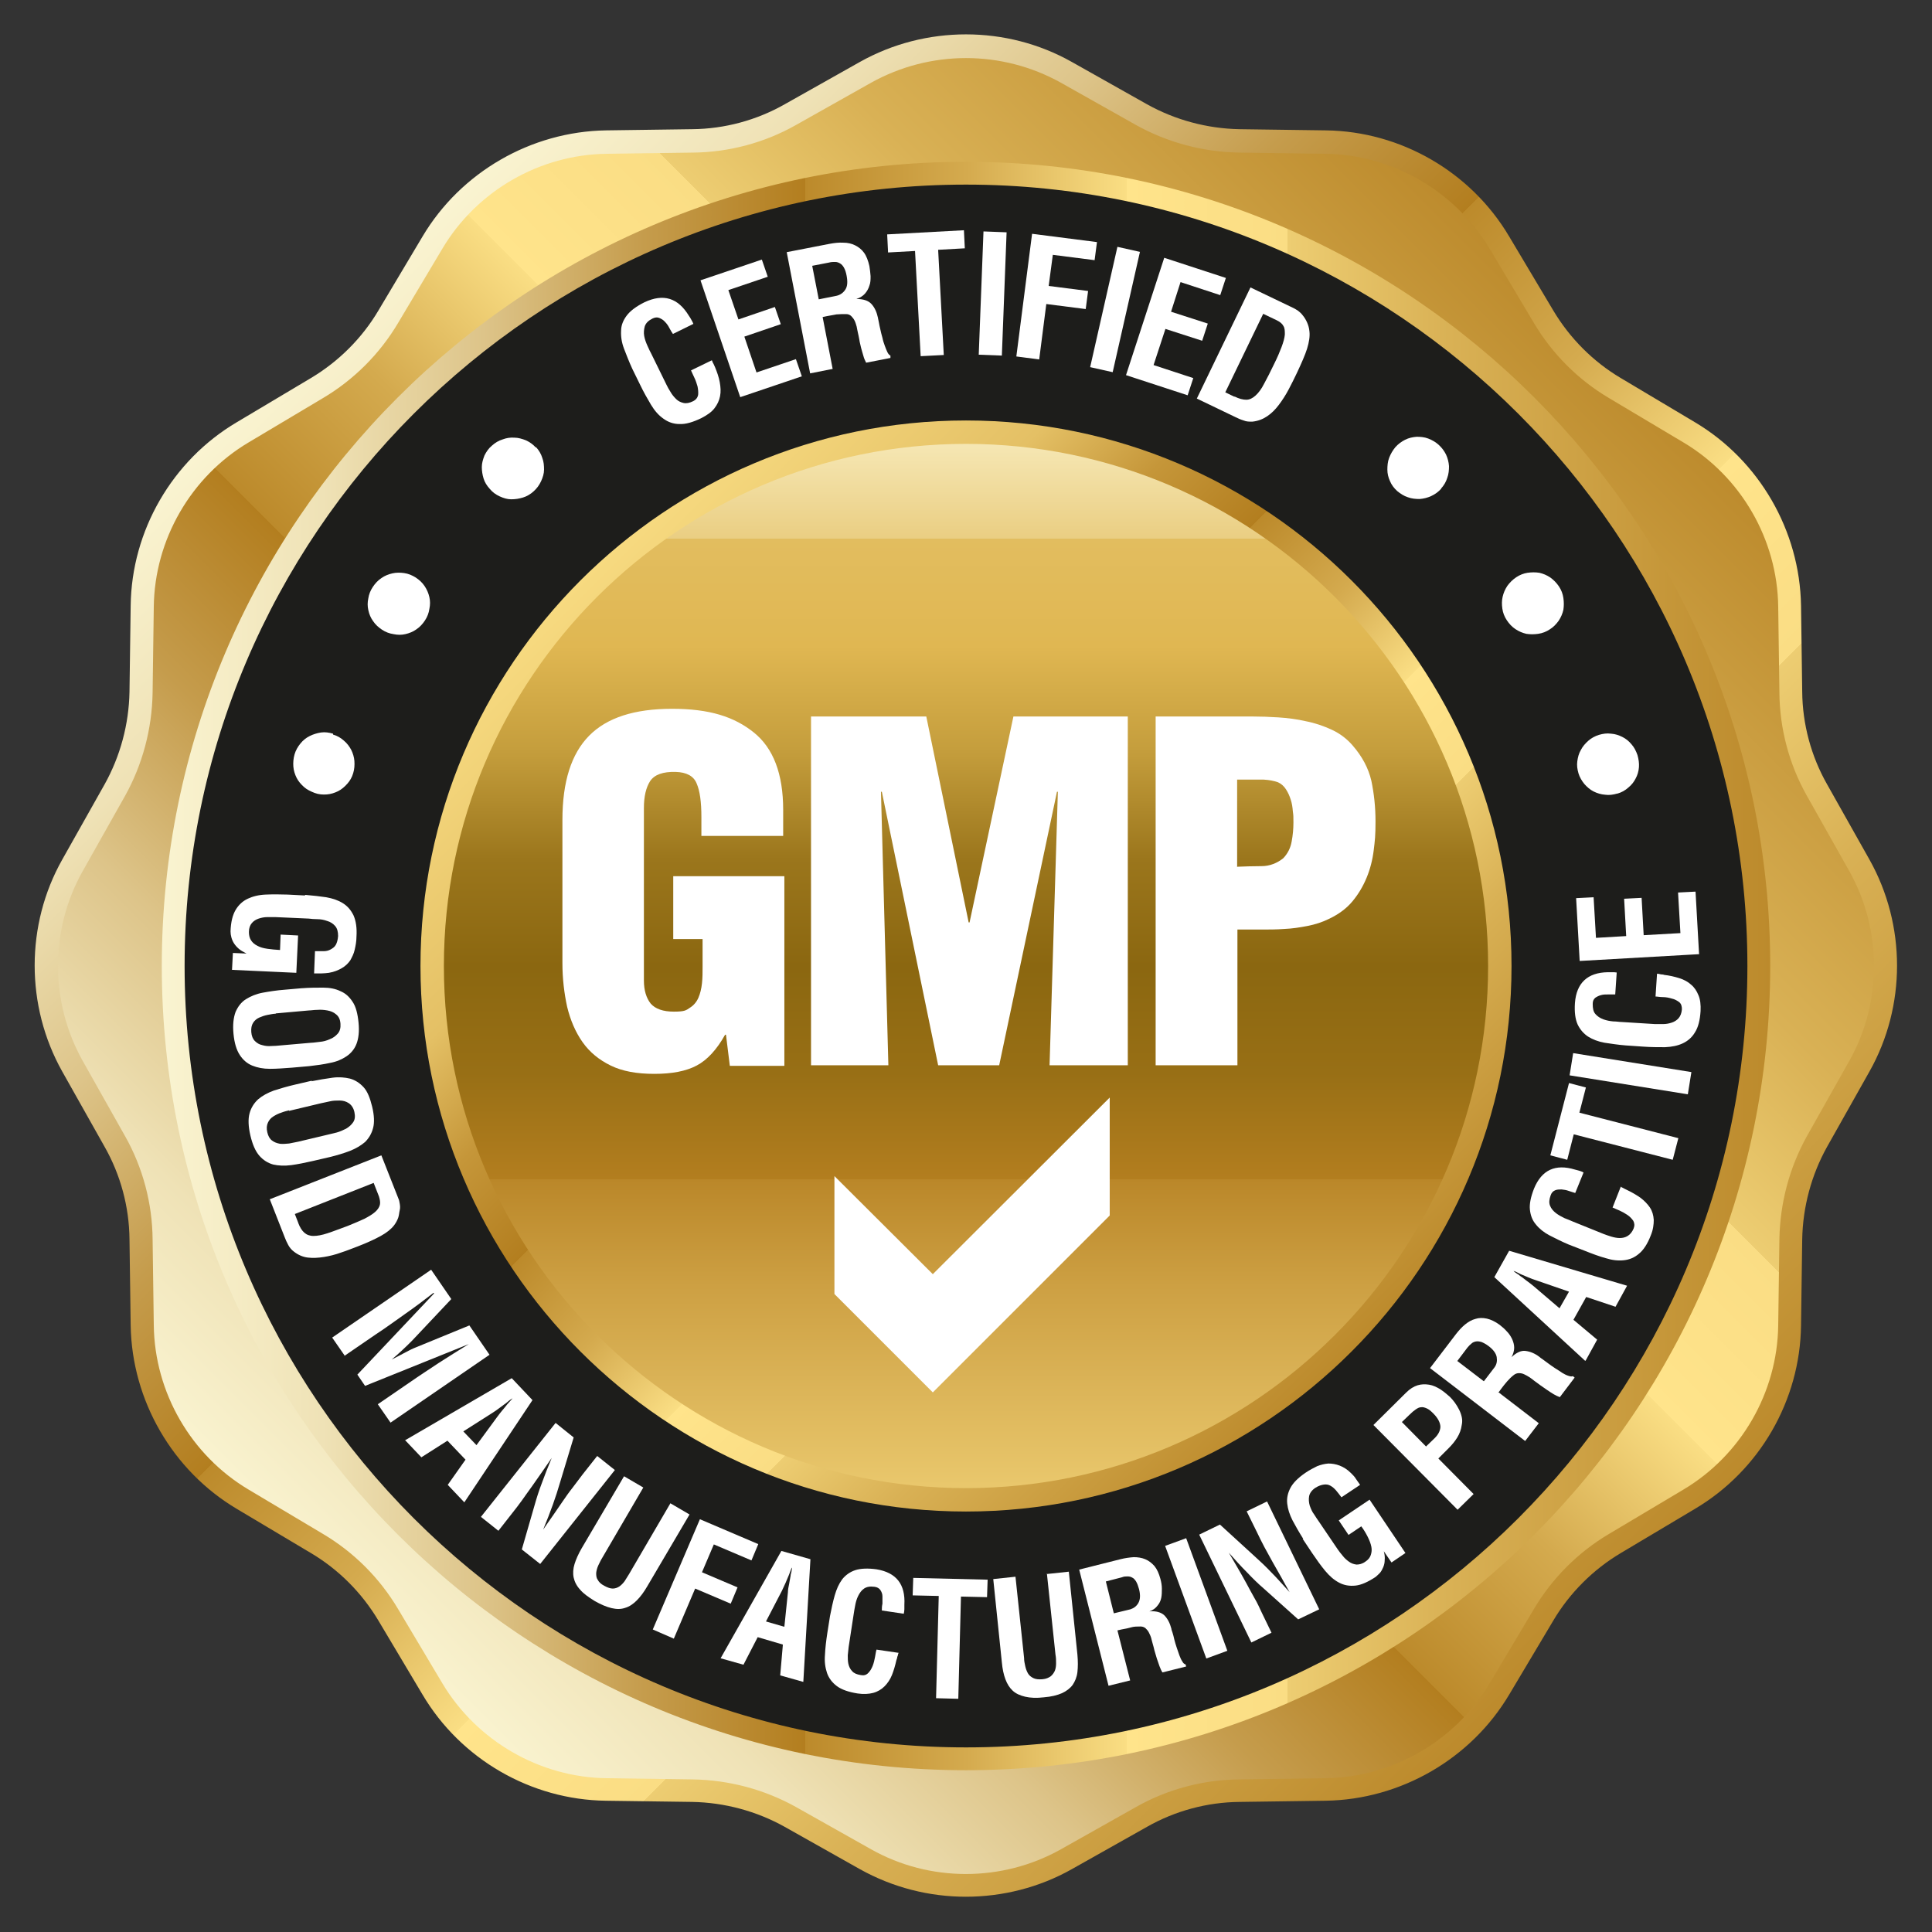 <?xml version="1.0" encoding="UTF-8"?>
<svg id="layer" xmlns="http://www.w3.org/2000/svg" xmlns:xlink="http://www.w3.org/1999/xlink" version="1.1" viewBox="0 0 652 652">
  <rect x="0" y="0" width="652" height="652" fill="#333333" stroke="none"/>
  <!-- Generator: Adobe Illustrator 29.3.1, SVG Export Plug-In . SVG Version: 2.1.0 Build 151)  -->
  <defs>
    <style>
      .st0 {
        fill: url(#New_Gradient_Swatch2);
      }

      .st1 {
        fill: url(#New_Gradient_Swatch1);
      }

      .st2 {
        fill: url(#linear-gradient1);
      }

      .st3 {
        fill: url(#New_Gradient_Swatch);
      }

      .st4 {
        fill: url(#linear-gradient);
      }

      .st5 {
        fill: #1d1d1b;
      }

      .st6 {
        fill: #fff;
      }
    </style>
    <linearGradient id="New_Gradient_Swatch" data-name="New Gradient Swatch" x1="112.4" y1="539.6" x2="539.6" y2="112.4" gradientUnits="userSpaceOnUse">
      <stop offset="0" stop-color="#fffbdc"/>
      <stop offset="0" stop-color="#faf4d1"/>
      <stop offset=".1" stop-color="#efe2b6"/>
      <stop offset=".2" stop-color="#ddc489"/>
      <stop offset=".3" stop-color="#c59c4c"/>
      <stop offset=".4" stop-color="#b37e1f"/>
      <stop offset=".4" stop-color="#bc8a2b"/>
      <stop offset=".5" stop-color="#d4aa4e"/>
      <stop offset=".6" stop-color="#fade84"/>
      <stop offset=".6" stop-color="#ffe48b"/>
      <stop offset=".7" stop-color="#fadd84"/>
      <stop offset=".7" stop-color="#edcd72"/>
      <stop offset=".8" stop-color="#d9b155"/>
      <stop offset="1" stop-color="#bc8a2c"/>
      <stop offset="1" stop-color="#b37e1f"/>
    </linearGradient>
    <linearGradient id="New_Gradient_Swatch1" data-name="New Gradient Swatch" x1="109.7" y1="109.7" x2="542.3" y2="542.3" xlink:href="#New_Gradient_Swatch"/>
    <linearGradient id="New_Gradient_Swatch2" data-name="New Gradient Swatch" x1="54.6" y1="326" x2="597.4" y2="326" xlink:href="#New_Gradient_Swatch"/>
    <linearGradient id="linear-gradient" x1="326" y1="506.2" x2="326" y2="145.8" gradientUnits="userSpaceOnUse">
      <stop offset="0" stop-color="#ffe48b"/>
      <stop offset="0" stop-color="#ebca6f"/>
      <stop offset=".2" stop-color="#cda043"/>
      <stop offset=".3" stop-color="#ba8729"/>
      <stop offset=".3" stop-color="#b37e1f"/>
      <stop offset=".4" stop-color="#986f15"/>
      <stop offset=".5" stop-color="#8b6710"/>
      <stop offset=".6" stop-color="#9b761c"/>
      <stop offset=".7" stop-color="#c49d3c"/>
      <stop offset=".8" stop-color="#e0b752"/>
      <stop offset=".9" stop-color="#e2bd5f"/>
      <stop offset=".9" stop-color="#eace82"/>
      <stop offset="1" stop-color="#f7eaba"/>
      <stop offset="1" stop-color="#fffbdc"/>
    </linearGradient>
    <linearGradient id="linear-gradient1" x1="195.9" y1="195.9" x2="456.1" y2="456.1" gradientUnits="userSpaceOnUse">
      <stop offset="0" stop-color="#ffe48b"/>
      <stop offset="0" stop-color="#f7da80"/>
      <stop offset=".2" stop-color="#e4c065"/>
      <stop offset=".3" stop-color="#c59639"/>
      <stop offset=".4" stop-color="#b37e1f"/>
      <stop offset=".4" stop-color="#bc8a2b"/>
      <stop offset=".5" stop-color="#d4aa4e"/>
      <stop offset=".6" stop-color="#fade84"/>
      <stop offset=".6" stop-color="#ffe48b"/>
      <stop offset=".7" stop-color="#fadd84"/>
      <stop offset=".7" stop-color="#edcd72"/>
      <stop offset=".8" stop-color="#d9b155"/>
      <stop offset="1" stop-color="#bc8a2c"/>
      <stop offset="1" stop-color="#b37e1f"/>
    </linearGradient>
  </defs>
  <g>
    <path class="st3" d="M359.9,24.5l25.4,14.3c10.1,5.7,21.4,8.7,33,8.8l29.1.4c24.1.3,46.3,13.1,58.7,33.9l14.9,25c5.9,9.9,14.2,18.3,24.2,24.2l25,14.9c20.7,12.3,33.6,34.5,33.9,58.7l.4,29.1c.1,11.6,3.2,22.9,8.8,33l14.3,25.4c11.8,21,11.8,46.7,0,67.7l-14.3,25.4c-5.7,10.1-8.7,21.4-8.8,33l-.4,29.1c-.3,24.1-13.1,46.3-33.9,58.7l-25,14.9c-9.9,5.9-18.3,14.2-24.2,24.2l-14.9,25c-12.3,20.7-34.5,33.6-58.7,33.9l-29.1.4c-11.6.1-22.9,3.2-33,8.8l-25.4,14.3c-21,11.8-46.7,11.8-67.7,0l-25.4-14.3c-10.1-5.7-21.4-8.7-33-8.8l-29.1-.4c-24.1-.3-46.3-13.1-58.7-33.9l-14.9-25c-5.9-9.9-14.2-18.3-24.2-24.2l-25-14.9c-20.7-12.3-33.6-34.5-33.9-58.7l-.4-29.1c-.1-11.6-3.2-22.9-8.8-33l-14.3-25.4c-11.8-21-11.8-46.7,0-67.7l14.3-25.4c5.7-10.1,8.7-21.4,8.8-33l.4-29.1c.3-24.1,13.1-46.3,33.9-58.7l25-14.9c9.9-5.9,18.3-14.2,24.2-24.2l14.9-25c12.3-20.7,34.5-33.6,58.7-33.9l29.1-.4c11.6-.1,22.9-3.2,33-8.8l25.4-14.3c21-11.8,46.7-11.8,67.7,0Z"/>
    <path class="st1" d="M326,640.1c-12.4,0-24.7-3.1-35.8-9.3l-25.4-14.3c-9.5-5.3-20.3-8.2-31.2-8.4l-29.1-.4c-25.3-.3-49-14-61.9-35.8l-14.9-25c-5.6-9.4-13.5-17.3-22.8-22.8l-25-14.9c-21.7-12.9-35.4-36.6-35.8-61.9l-.4-29.1c-.1-10.9-3-21.7-8.4-31.2l-14.3-25.4c-12.4-22.1-12.4-49.5,0-71.5l14.3-25.4c5.3-9.5,8.2-20.3,8.4-31.2l.4-29.1c.3-25.3,14-49,35.8-61.9l25-14.9c9.4-5.6,17.3-13.5,22.8-22.8l14.9-25c12.9-21.7,36.6-35.4,61.9-35.8l29.1-.4c10.9-.1,21.7-3,31.2-8.4l25.4-14.3c22.1-12.4,49.5-12.4,71.5,0l25.4,14.3c9.5,5.3,20.3,8.2,31.2,8.4l29.1.4c25.3.3,49,14,61.9,35.8l14.9,25c5.6,9.4,13.5,17.3,22.8,22.8l25,14.9c21.7,12.9,35.4,36.6,35.8,61.9l.4,29.1c.1,10.9,3,21.7,8.4,31.2l14.3,25.4c12.4,22.1,12.4,49.5,0,71.5l-14.3,25.4c-5.3,9.5-8.2,20.3-8.4,31.2l-.4,29.1c-.3,25.3-14,49-35.8,61.9l-25,14.9c-9.4,5.6-17.3,13.5-22.8,22.8l-14.9,25c-12.9,21.7-36.6,35.4-61.9,35.8l-29.1.4c-10.9.1-21.7,3-31.2,8.4l-25.4,14.3c-11,6.2-23.4,9.3-35.8,9.3ZM326,19.6c-11.1,0-22.1,2.8-32,8.3l-25.4,14.3c-10.6,6-22.7,9.2-34.8,9.3l-29.1.4c-22.6.3-43.8,12.5-55.4,32l-14.9,25c-6.2,10.5-15,19.3-25.5,25.5l-25,14.9c-19.5,11.6-31.7,32.8-32,55.4l-.4,29.1c-.2,12.2-3.4,24.2-9.3,34.8l-14.3,25.4c-11.1,19.7-11.1,44.2,0,64l14.3,25.4c6,10.6,9.2,22.7,9.3,34.8l.4,29.1c.3,22.6,12.5,43.8,32,55.4l25,14.9c10.5,6.2,19.3,15,25.5,25.5l14.9,25c11.6,19.4,32.8,31.7,55.4,32l29.1.4c12.2.2,24.2,3.4,34.8,9.3l25.4,14.3c19.7,11.1,44.2,11.1,64,0l25.4-14.3c10.6-6,22.7-9.2,34.8-9.3l29.1-.4c22.6-.3,43.8-12.5,55.4-32l14.9-25c6.2-10.5,15-19.3,25.5-25.5l25-14.9c19.5-11.6,31.7-32.8,32-55.4l.4-29.1c.2-12.2,3.4-24.2,9.3-34.8l14.3-25.4c11.1-19.7,11.1-44.2,0-64l-14.3-25.4c-6-10.6-9.2-22.7-9.3-34.8l-.4-29.1c-.3-22.6-12.5-43.8-32-55.4l-25-14.9c-10.5-6.2-19.3-15-25.5-25.5l-14.9-25c-11.6-19.4-32.8-31.7-55.4-32l-29.1-.4c-12.2-.2-24.2-3.4-34.8-9.3l-25.4-14.3c-9.9-5.5-20.9-8.3-32-8.3Z"/>
  </g>
  <g>
    <circle class="st5" cx="326" cy="326" r="267.5"/>
    <path class="st0" d="M326,597.4c-149.6,0-271.4-121.7-271.4-271.4S176.4,54.6,326,54.6s271.4,121.7,271.4,271.4-121.7,271.4-271.4,271.4ZM326,62.3c-145.4,0-263.7,118.3-263.7,263.7s118.3,263.7,263.7,263.7,263.7-118.3,263.7-263.7S471.4,62.3,326,62.3Z"/>
  </g>
  <g>
    <circle class="st4" cx="326" cy="326" r="180.2"/>
    <path class="st2" d="M326,510.1c-101.5,0-184.1-82.6-184.1-184.1s82.6-184.1,184.1-184.1,184.1,82.6,184.1,184.1-82.6,184.1-184.1,184.1ZM326,149.8c-97.2,0-176.2,79.1-176.2,176.2s79.1,176.2,176.2,176.2,176.2-79.1,176.2-176.2-79.1-176.2-176.2-176.2Z"/>
  </g>
  <g>
    <g>
      <path class="st6" d="M103,302c2.6.2,5,.5,7.1.8,2.2.4,4,1,5.6,2,1.6,1,2.7,2.3,3.6,4.1.8,1.8,1.2,4.2,1,7.2,0,1.6-.3,3.1-.6,4.4-.3,1.4-.9,2.5-1.5,3.6-.7,1-1.6,1.9-2.8,2.6-1.2.7-2.6,1.3-4.4,1.6-.8.1-1.7.2-2.5.2-.8,0-1.6,0-2.5,0l.3-7.5c1,0,2,0,2.9,0,.9,0,1.7-.2,2.4-.6s1.3-.8,1.7-1.5c.4-.7.7-1.7.8-3,0-1.5-.3-2.6-1-3.4-.7-.8-1.6-1.4-2.7-1.7-1.1-.4-2.2-.6-3.3-.6-1.1,0-2.1-.1-2.9-.2l-11.2-.5c-.8,0-1.8,0-2.8,0-1,0-2,.2-2.9.5-.9.3-1.7.8-2.3,1.5-.6.7-1,1.7-1,3,0,1.1.2,2,.7,2.8.5.8,1.2,1.4,2.2,1.9.9.5,2,.8,3.4,1,1.3.2,2.7.3,4.2.4l.2-5.2,5.9.3-.6,12.6-21.7-1,.3-5.7,4.6.2h0c-1-.5-1.9-1-2.6-1.6-.7-.6-1.2-1.2-1.6-1.8-.4-.6-.7-1.3-.9-2-.2-.7-.3-1.4-.3-2.1.1-3.1.7-5.5,1.7-7.2,1-1.7,2.4-3,4.1-3.8,1.7-.8,3.7-1.3,6-1.4,2.3-.1,4.8-.1,7.5,0l5.8.3Z"/>
      <path class="st6" d="M101.9,333.5c2.6-.2,5-.2,7.2-.2,2.2,0,4.2.4,5.8,1.2,1.7.7,3,1.9,4.1,3.6,1.1,1.6,1.7,4,2,7,.3,3,0,5.4-.7,7.2-.7,1.8-1.9,3.2-3.4,4.2-1.5,1-3.3,1.8-5.5,2.2-2.2.5-4.5.8-7.1,1.1l-5.7.5c-2.7.2-5.2.4-7.5.4-2.3,0-4.3-.4-6-1.1-1.7-.7-3.1-1.9-4.2-3.6-1.1-1.7-1.8-4-2.1-7.1-.3-3.1,0-5.5.7-7.4.8-1.8,1.9-3.3,3.5-4.3,1.6-1,3.5-1.8,5.7-2.2,2.2-.4,4.7-.8,7.4-1l5.7-.5ZM93.1,342.1c-.8,0-1.7.2-2.8.4-1,.2-1.9.5-2.8.9-.9.4-1.6,1-2.1,1.8-.5.8-.7,1.8-.6,3.1.1,1.3.5,2.3,1.2,3,.7.7,1.5,1.2,2.5,1.4,1,.3,2,.4,3.1.3,1.1,0,2.1-.1,3.1-.2l10.3-.9c.8,0,1.8-.2,2.9-.3,1.2-.1,2.3-.4,3.4-.9,1.1-.4,2-1.1,2.7-1.9.7-.8,1-1.9.9-3.3-.1-1.5-.6-2.5-1.5-3.2-.8-.7-1.8-1.1-2.9-1.3-1.1-.2-2.2-.3-3.4-.2-1.2,0-2.1.2-2.9.2l-11.2,1Z"/>
      <path class="st6" d="M105.1,364.9c2.5-.5,4.9-.9,7.1-1.2,2.2-.3,4.2-.1,5.9.3,1.8.5,3.3,1.5,4.6,2.9s2.2,3.7,2.9,6.6c.7,2.9.8,5.4.3,7.2-.5,1.9-1.4,3.4-2.7,4.7-1.4,1.2-3.1,2.2-5.1,3-2.1.8-4.4,1.5-6.9,2.1l-5.6,1.3c-2.6.6-5.1,1.1-7.3,1.4-2.3.3-4.3.2-6.1-.2-1.8-.5-3.4-1.5-4.7-3-1.3-1.5-2.3-3.8-3-6.8-.7-3-.8-5.5-.3-7.4s1.5-3.5,2.9-4.8c1.4-1.2,3.2-2.2,5.4-3,2.2-.7,4.6-1.4,7.2-2l5.6-1.3ZM97.6,374.7c-.8.2-1.7.4-2.7.8-1,.3-1.9.8-2.7,1.3s-1.4,1.2-1.8,2.1-.5,1.9-.2,3.2c.3,1.3.8,2.2,1.6,2.8.8.6,1.6.9,2.7,1.1,1,.1,2.1,0,3.1-.1,1.1-.2,2.1-.4,3-.6l10.1-2.4c.8-.2,1.7-.4,2.9-.7,1.1-.3,2.2-.8,3.2-1.3,1-.6,1.8-1.3,2.4-2.2.6-.9.7-2,.4-3.4-.3-1.4-1-2.4-1.9-3-.9-.6-1.9-.9-3.1-.9-1.1,0-2.2,0-3.4.3-1.1.2-2.1.5-2.8.6l-10.9,2.6Z"/>
      <path class="st6" d="M91.1,404.7l37.6-14.8,5.8,14.7c.2.4.3,1,.4,1.6.1.6.2,1.4,0,2.2s-.2,1.6-.5,2.5c-.3.9-.8,1.8-1.4,2.6-1,1.3-2.5,2.5-4.5,3.6-2,1.1-4.6,2.3-7.7,3.5-1.9.7-3.8,1.5-5.7,2.1-1.9.7-3.9,1.2-5.8,1.5-1.9.3-3.7.4-5.4.2-1.7-.2-3.3-.9-4.7-2-.8-.6-1.4-1.3-1.9-2.2-.5-.9-.9-1.8-1.2-2.6l-5.1-13ZM100.6,412.6c.6,1.6,1.3,2.7,2.1,3.4.8.7,1.8,1.1,3.1,1.1,1.3,0,2.9-.3,4.7-.9,1.9-.6,4.1-1.5,6.9-2.5,2.2-.9,4.1-1.7,5.6-2.4,1.5-.8,2.7-1.5,3.6-2.3.9-.8,1.4-1.6,1.6-2.4.2-.8,0-1.8-.3-2.8l-1.8-4.6-26.6,10.5,1.2,3.1Z"/>
      <path class="st6" d="M116.4,457.6l-4.3-6.2,33.4-22.9,6.8,9.9-13.2,14c-1.1,1.1-2.2,2.2-3.4,3.3-1.2,1.1-2.3,2.1-3.5,3.1h0c1.8-.9,3.3-1.7,4.6-2.4,1.3-.7,2.5-1.3,3.8-1.8l17.8-7.3,6.8,9.9-33.4,22.9-4.3-6.2,10.5-7.2c3.3-2.3,6.7-4.5,10-6.7,3.4-2.2,6.8-4.3,10.2-6.4h0c0,0-35,14.1-35,14.1l-2.6-3.8,25.9-27.4-.2-.2c-3.2,2.5-6.4,4.9-9.7,7.2-3.3,2.3-6.5,4.7-9.9,6.9l-10.5,7.2Z"/>
      <path class="st6" d="M136.8,486l35.9-20.9,7,7.4-23,34.5-5.6-5.9,6-8.5-6.1-6.4-8.8,5.6-5.6-5.9ZM156.3,483l4.5,4.7,6.9-9.4c.6-.8,1.1-1.5,1.7-2.2s1.2-1.4,1.8-2.2c.3-.3.6-.7.9-1,.3-.3.6-.7.9-1h0c-.4.2-.7.4-1.1.7-.4.3-.7.6-1.1.9-.8.6-1.5,1.1-2.3,1.7-.8.6-1.5,1.1-2.3,1.6l-9.9,6.3Z"/>
      <path class="st6" d="M201.6,491.4l5.9,4.7-25.2,31.7-6.2-4.9,4.3-14.9c.7-2.5,1.5-5,2.5-7.6.9-2.5,2-5.3,3.3-8.4h0c-.9,1.3-2,2.9-3.1,4.5-1.1,1.6-2.3,3.3-3.5,5-1.2,1.7-2.4,3.3-3.5,4.9-1.2,1.6-2.2,3-3.2,4.2l-4.7,6-5.9-4.7,25.2-31.7,6.1,4.9-4.6,15.2c-.7,2.4-1.5,4.9-2.4,7.4-.9,2.5-2,5.4-3.3,8.5h0c1-1.5,2.1-3,3.2-4.6s2.2-3.2,3.3-4.8c1.1-1.6,2.2-3.2,3.4-4.7,1.1-1.5,2.3-3,3.4-4.5l4.9-6.2Z"/>
      <path class="st6" d="M226.2,507.3l6.5,3.8-14.3,24.3c-1.1,1.9-2.3,3.5-3.5,4.7-1.2,1.2-2.5,2.1-3.9,2.5-1.4.5-2.9.5-4.6.1-1.7-.4-3.6-1.2-5.7-2.4-2.1-1.3-3.8-2.5-4.9-3.8-1.2-1.3-1.9-2.7-2.2-4.1-.3-1.4-.2-3,.3-4.6.5-1.6,1.3-3.4,2.4-5.3l14.3-24.3,6.5,3.8-13.9,23.8c-.5.8-.9,1.7-1.3,2.5-.4.9-.6,1.7-.7,2.5,0,.8,0,1.6.5,2.3.4.8,1.1,1.5,2.3,2.1,1.1.6,2,.9,2.8.9.8,0,1.6-.3,2.2-.7s1.3-1.1,1.8-1.8c.5-.8,1-1.6,1.5-2.4l13.9-23.8Z"/>
      <path class="st6" d="M220.3,549.9l15.9-37.2,19.7,8.4-2.3,5.5-12.7-5.4-4,9.4,12,5.1-2.3,5.5-12-5.1-7.2,16.9-6.9-3Z"/>
      <path class="st6" d="M243.2,559.6l20.5-36.2,9.8,2.8-2.4,41.4-7.8-2.2.9-10.4-8.5-2.5-4.8,9.3-7.8-2.2ZM258.5,547.2l6.2,1.8,1.2-11.6c0-.9.2-1.9.4-2.8.2-.9.3-1.9.5-2.8,0-.5.2-.9.3-1.4,0-.4.2-.9.2-1.3h-.1c-.2.4-.4.8-.5,1.2-.2.4-.3.9-.5,1.3-.4.9-.7,1.7-1.1,2.6s-.8,1.7-1.2,2.6l-5.4,10.4Z"/>
      <path class="st6" d="M303.1,558.1c0,.4-.2.8-.3,1.1,0,.4-.2.7-.3,1.1-.4,1.8-.9,3.5-1.5,5-.6,1.5-1.5,2.8-2.5,3.8-1,1-2.3,1.8-3.8,2.2-1.5.4-3.3.5-5.3.2-3.1-.5-5.4-1.3-7-2.5s-2.7-2.7-3.3-4.4c-.6-1.8-.9-3.8-.7-6.1.1-2.3.4-4.8.8-7.4l.9-5.7c.5-2.6,1-4.9,1.6-7,.6-2.1,1.4-3.9,2.5-5.4,1.1-1.4,2.6-2.5,4.4-3.1,1.8-.6,4.3-.7,7.2-.3,6.7,1.1,9.8,5.1,9.4,12,0,.5,0,1,0,1.5,0,.5-.1,1-.2,1.5l-7.4-1.1c0-.7,0-1.4.2-2.3,0-.9,0-1.7,0-2.5,0-.8-.3-1.5-.7-2.1-.4-.6-1.1-1-2-1.1-1.5-.2-2.6,0-3.5.6s-1.5,1.5-2,2.5c-.5,1-.8,2.1-1,3.2-.2,1.1-.4,2.1-.5,2.9l-1.7,11.1c-.1.8-.2,1.7-.3,2.8,0,1,0,2,.2,2.9s.6,1.8,1.3,2.5c.6.7,1.6,1.1,2.9,1.3,1,.2,1.8,0,2.5-.7.6-.6,1.1-1.4,1.5-2.4.4-1,.6-2,.8-3,.2-1,.3-1.9.5-2.5l7.5,1.1Z"/>
      <path class="st6" d="M308.1,532.5l25.2.6-.2,5.9-8.8-.2-.9,34.5-7.5-.2.9-34.5-8.8-.2.2-5.9Z"/>
      <path class="st6" d="M353.2,531.2l7.5-.8,2.9,28c.2,2.2.2,4.2,0,5.9-.2,1.7-.8,3.1-1.6,4.3-.9,1.2-2.1,2.1-3.6,2.8-1.6.7-3.6,1.2-6.1,1.4-2.5.3-4.6.2-6.3-.2-1.7-.4-3.1-1-4.2-2-1.1-1-1.9-2.3-2.5-3.9-.6-1.6-1-3.5-1.2-5.7l-2.9-28.1,7.5-.8,2.9,27.4c0,1,.2,1.9.4,2.8.2.9.5,1.7.9,2.4.4.7,1,1.2,1.8,1.6.8.4,1.8.5,3.1.4,1.2-.1,2.1-.5,2.8-1,.6-.5,1.1-1.2,1.4-1.9.3-.8.4-1.6.4-2.5,0-.9,0-1.9-.2-2.9l-2.9-27.4Z"/>
      <path class="st6" d="M377.1,550.2l4.3,16.9-7.3,1.8-9.9-39.2,13.9-3.5c1.6-.4,3.1-.6,4.5-.7,1.4,0,2.7.2,3.9.7,1.2.5,2.2,1.3,3.1,2.3.9,1.1,1.5,2.5,2,4.3.3,1.1.5,2.2.5,3.3,0,1.1,0,2.1-.2,3.1-.2,1-.6,1.9-1.3,2.7-.6.8-1.5,1.5-2.7,1.9h0c2.2-.2,3.9.3,5,1.3,1.1,1.1,1.9,2.6,2.4,4.5,0,.3.2.8.4,1.4s.4,1.4.6,2.3c.2.9.5,1.7.8,2.7.3.9.6,1.8.9,2.6.3.8.6,1.5,1,2.1.3.6.7.9,1.1,1l.2.7-8,2c-.4-.6-.7-1.3-1-2.1-.3-.8-.6-1.7-.9-2.6-.3-.9-.5-1.8-.8-2.7-.2-.9-.4-1.6-.6-2.3-.2-.6-.3-1.2-.5-1.9-.2-.7-.5-1.3-.8-1.9-.3-.6-.7-1-1.1-1.4-.5-.4-1-.6-1.7-.6-1.1,0-2.2,0-3.2.3s-2.1.5-3.2.7l-1.3.3ZM375.7,544.5l5.8-1.4c1.2-.4,2.1-1.1,2.7-2.2.6-1.1.7-2.6.2-4.6-.3-1.1-.6-1.9-1-2.6-.4-.6-.8-1.1-1.3-1.3-.5-.3-1-.4-1.6-.4s-1.2,0-1.9.3l-5.4,1.4,2.7,10.8Z"/>
      <path class="st6" d="M407.1,559.7l-13.9-38,7.1-2.6,13.9,38-7.1,2.6Z"/>
      <path class="st6" d="M420.8,510l6.8-3.3,17.6,36.4-7.1,3.4-11.6-10.4c-2-1.7-3.9-3.6-5.7-5.5-1.9-1.9-3.9-4.1-6.1-6.6h0c.9,1.5,1.8,3.1,2.8,4.8,1,1.7,2,3.5,3,5.3,1,1.8,1.9,3.6,2.9,5.3s1.7,3.3,2.4,4.8l3.3,6.8-6.8,3.3-17.6-36.4,7-3.4,11.7,10.7c1.9,1.7,3.8,3.5,5.6,5.4,1.9,1.9,3.9,4.2,6.2,6.7h0c-.9-1.6-1.9-3.3-2.8-5-1-1.7-1.9-3.4-2.9-5.1-.9-1.7-1.9-3.4-2.8-5.1-.9-1.7-1.7-3.3-2.5-5l-3.5-7.1Z"/>
      <path class="st6" d="M439.8,519.3c-1.4-2.2-2.6-4.3-3.6-6.2-1-2-1.6-3.8-1.8-5.7-.2-1.8.2-3.6,1.1-5.3.9-1.7,2.6-3.4,5.1-5.1,1.3-.9,2.7-1.6,3.9-2.2,1.3-.5,2.5-.8,3.8-.9,1.2,0,2.5.2,3.8.7,1.3.5,2.6,1.3,3.9,2.6.6.6,1.2,1.2,1.6,1.9.5.7.9,1.3,1.4,2l-6.3,4.2c-.6-.8-1.2-1.6-1.8-2.3-.6-.7-1.2-1.2-1.9-1.6-.7-.4-1.4-.5-2.2-.4s-1.8.4-2.9,1.1c-1.2.8-1.9,1.8-2.1,2.8-.2,1.1-.1,2.1.2,3.2.4,1.1.8,2.1,1.5,3,.6,1,1.2,1.8,1.6,2.4l6.3,9.3c.5.7,1,1.4,1.7,2.2.6.8,1.4,1.5,2.1,2,.8.6,1.7.9,2.6,1,.9,0,1.9-.2,3-1,.9-.6,1.5-1.3,1.8-2.2s.4-1.8.2-2.8c-.2-1-.6-2.1-1.2-3.3-.6-1.2-1.3-2.4-2.2-3.6l-4.3,2.9-3.3-4.9,10.4-7,12.1,18-4.7,3.2-2.6-3.8h0c.3,1.1.4,2.1.3,3,0,.9-.2,1.7-.5,2.4-.3.7-.6,1.3-1.1,1.9-.5.5-1,1-1.5,1.4-2.6,1.7-4.8,2.7-6.8,2.9-2,.2-3.8-.1-5.5-1-1.7-.9-3.2-2.2-4.7-4-1.5-1.8-2.9-3.8-4.4-6l-3.2-4.8Z"/>
      <path class="st6" d="M492,509.6l-28.5-28.7,11-10.9c1.3-1.3,2.6-2.1,3.9-2.5,1.3-.4,2.6-.4,3.9-.2,1.3.2,2.5.8,3.7,1.5,1.2.8,2.3,1.7,3.3,2.6.6.6,1.2,1.3,1.7,2,.5.7,1,1.5,1.4,2.3.4.8.7,1.6.9,2.5.2.9.2,1.8,0,2.7-.2,1.5-.7,2.9-1.5,4.2-.8,1.3-1.8,2.5-2.8,3.5l-3.6,3.6,11.9,12-5.4,5.3ZM481.3,488.1l2.9-2.8c1.2-1.2,1.8-2.4,1.9-3.7,0-1.3-.7-2.9-2.4-4.6-.8-.8-1.5-1.4-2.2-1.7-.7-.3-1.3-.5-1.9-.4-.6,0-1.2.3-1.9.8-.6.4-1.3,1-2.1,1.8l-2.5,2.4,8.2,8.3Z"/>
      <path class="st6" d="M505.5,469.7l13.8,10.6-4.6,6-32.1-24.6,8.7-11.4c1-1.3,2-2.4,3.1-3.3,1.1-.9,2.3-1.6,3.5-1.9,1.2-.4,2.5-.4,3.9-.1,1.3.3,2.8,1,4.3,2.1.9.7,1.7,1.4,2.4,2.2.8.8,1.3,1.6,1.8,2.6.4.9.7,1.9.7,2.9,0,1-.3,2.1-.9,3.2h0c1.6-1.5,3.2-2.3,4.7-2.1,1.6.2,3.1.8,4.7,2,.2.2.6.5,1.2.9.5.4,1.2.9,1.9,1.4.7.5,1.5,1.1,2.3,1.6.8.5,1.6,1,2.3,1.5.7.4,1.4.8,2.1,1,.6.2,1.1.3,1.5.1l.6.5-5,6.6c-.6-.2-1.4-.6-2.1-1-.8-.5-1.6-1-2.3-1.5-.8-.5-1.5-1.1-2.3-1.6-.7-.5-1.3-1-1.9-1.4-.5-.4-1-.8-1.6-1.2-.6-.4-1.2-.7-1.8-1-.6-.3-1.2-.4-1.8-.4-.6,0-1.2.2-1.7.6-.9.7-1.6,1.4-2.3,2.2-.7.8-1.4,1.7-2,2.5l-.8,1.1ZM500.8,466.1l3.6-4.7c.7-1,.9-2.1.7-3.4-.2-1.2-1.1-2.5-2.7-3.7-.9-.7-1.7-1.1-2.4-1.4-.7-.2-1.3-.3-1.9-.2-.5.1-1.1.3-1.5.7-.5.4-.9.8-1.4,1.4l-3.4,4.5,8.9,6.8Z"/>
      <path class="st6" d="M534.9,459.2l-30.6-28.2,5-8.9,39.8,11.8-3.9,7.1-9.9-3.3-4.3,7.7,8,6.7-3.9,7.1ZM526.3,441.5l3.2-5.6-11-3.8c-.9-.3-1.8-.6-2.7-1-.9-.4-1.7-.7-2.6-1.1-.4-.2-.8-.4-1.2-.6-.4-.2-.8-.4-1.2-.5h0c.3.4.7.6,1.1.9.4.2.8.5,1.1.8.8.5,1.5,1.1,2.3,1.7.8.6,1.5,1.1,2.2,1.7l8.9,7.6Z"/>
      <path class="st6" d="M547.1,400.6c.4.2.7.3,1,.5.3.2.7.3,1,.5,1.7.8,3.2,1.7,4.5,2.6,1.3,1,2.4,2.1,3.2,3.3.8,1.2,1.2,2.6,1.3,4.2,0,1.5-.2,3.3-1,5.2-1.1,2.9-2.5,5-4,6.2-1.5,1.3-3.2,2-5.1,2.2-1.9.2-3.9,0-6.1-.7-2.2-.6-4.6-1.5-7.1-2.5l-5.4-2.1c-2.4-1-4.5-2.1-6.5-3.1-1.9-1-3.5-2.3-4.6-3.7-1.2-1.4-1.8-3.1-2-5-.2-1.9.3-4.3,1.4-7.1,2.6-6.3,7.2-8.4,13.8-6.4.5.1,1,.3,1.5.4.5.2,1,.3,1.4.6l-2.8,6.9c-.6-.2-1.4-.4-2.2-.7-.8-.3-1.6-.4-2.4-.5-.8,0-1.5,0-2.2.3-.7.3-1.2.8-1.5,1.7-.5,1.4-.6,2.5-.2,3.5.4,1,1.1,1.8,2,2.5.9.7,1.9,1.2,2.9,1.7,1.1.4,2,.8,2.7,1.1l10.4,4.2c.8.3,1.6.6,2.6.9,1,.3,2,.5,2.9.5,1,0,1.9-.2,2.7-.7.8-.5,1.5-1.3,2-2.5.4-1,.3-1.8-.1-2.6-.5-.7-1.1-1.4-2-2-.9-.6-1.8-1.1-2.7-1.5s-1.7-.7-2.3-1l2.8-7.1Z"/>
      <path class="st6" d="M523.2,389.9l6.3-24.4,5.7,1.5-2.2,8.5,33.4,8.6-1.9,7.3-33.4-8.6-2.2,8.6-5.7-1.5Z"/>
      <path class="st6" d="M569.6,369.3l-39.9-6.4,1.2-7.5,39.9,6.4-1.2,7.5Z"/>
      <path class="st6" d="M559.2,328.6c.4,0,.8.1,1.2.2s.8,0,1.2.2c1.8.2,3.5.6,5.1,1.1,1.6.5,2.9,1.2,4,2.2,1.1.9,1.9,2.1,2.5,3.6.6,1.4.8,3.2.7,5.3-.2,3.1-.8,5.5-1.9,7.2-1,1.7-2.4,2.9-4.1,3.7-1.7.8-3.7,1.2-6,1.3-2.3,0-4.8,0-7.5-.2l-5.8-.4c-2.6-.2-5-.6-7.1-.9-2.2-.4-4-1.1-5.6-2.1-1.5-1-2.7-2.4-3.5-4.1-.8-1.8-1.1-4.2-.9-7.2.5-6.8,4.3-10.3,11.1-10.4.5,0,1,0,1.5,0,.5,0,1,0,1.5.1l-.5,7.4c-.6,0-1.4,0-2.3,0-.9,0-1.7,0-2.4.2-.8.2-1.4.5-2,.9-.6.5-.9,1.1-.9,2.1,0,1.5.2,2.6.9,3.4.7.8,1.6,1.4,2.7,1.8,1.1.4,2.2.6,3.3.7,1.1,0,2.1.2,2.9.2l11.2.7c.8,0,1.7,0,2.8,0,1,0,2-.2,2.9-.5.9-.3,1.7-.8,2.3-1.5s1-1.7,1.1-3c0-1-.2-1.8-.9-2.4-.7-.5-1.5-1-2.5-1.2-1-.3-2-.5-3-.5-1,0-1.9-.2-2.5-.2l.5-7.6Z"/>
      <path class="st6" d="M573.5,322l-40.4,2.3-1.2-21.2,5.9-.3.8,13.7,10.2-.6-.7-12.6,5.9-.3.7,12.6,12.4-.7-.8-13.7,5.9-.3,1.2,21.2Z"/>
    </g>
    <g>
      <path class="st6" d="M112.4,247.9c1.4.4,2.6,1.1,3.6,2,1.1.9,1.9,2,2.5,3.1.6,1.2,1,2.5,1.1,3.8.1,1.4,0,2.8-.4,4.1-.4,1.4-1.1,2.6-2,3.6-.9,1-1.9,1.9-3.1,2.5-1.2.6-2.5,1-3.8,1.1-1.4.1-2.8,0-4.1-.5s-2.6-1.1-3.6-2c-1-.9-1.9-1.9-2.5-3.1-.6-1.2-1-2.5-1.1-3.8s0-2.7.4-4.1c.4-1.4,1.1-2.6,2-3.7.9-1.1,1.9-1.9,3.1-2.5,1.2-.6,2.5-1,3.8-1.2,1.4-.2,2.7,0,4.1.4Z"/>
      <path class="st6" d="M140.3,194.9c1.2.8,2.2,1.7,3,2.9.8,1.2,1.3,2.4,1.6,3.7.3,1.3.3,2.6,0,4-.2,1.4-.7,2.7-1.5,3.9-.8,1.2-1.7,2.2-2.9,3-1.1.8-2.4,1.3-3.7,1.6-1.3.3-2.6.3-4,0-1.4-.2-2.7-.7-3.9-1.5-1.2-.8-2.2-1.7-3-2.9-.8-1.1-1.3-2.3-1.6-3.7-.3-1.3-.3-2.6,0-4,.2-1.3.7-2.6,1.5-3.8.8-1.2,1.7-2.2,2.9-3,1.1-.8,2.4-1.3,3.7-1.6,1.3-.3,2.6-.3,4-.1,1.4.2,2.6.7,3.9,1.5Z"/>
      <path class="st6" d="M180.9,150.9c1,1.1,1.7,2.3,2.1,3.6.5,1.3.6,2.6.6,4,0,1.3-.4,2.6-1,3.9-.6,1.3-1.4,2.4-2.5,3.4-1.1,1-2.3,1.7-3.6,2.1-1.3.4-2.6.6-4,.6-1.3,0-2.6-.4-3.9-1-1.3-.6-2.4-1.4-3.3-2.5-1-1.1-1.7-2.2-2.1-3.5-.4-1.3-.6-2.6-.6-3.9,0-1.3.4-2.6.9-3.9.6-1.2,1.4-2.4,2.5-3.3,1.1-1,2.3-1.7,3.6-2.1,1.3-.5,2.6-.7,4-.6,1.3,0,2.6.4,3.9.9,1.3.6,2.4,1.4,3.3,2.4Z"/>
      <path class="st6" d="M240.3,121.7c.1.4.3.8.5,1.1.2.4.3.7.5,1.1.7,1.7,1.3,3.4,1.6,5.1s.4,3.2.1,4.7c-.3,1.5-.9,2.8-1.9,4.1-1,1.3-2.5,2.3-4.4,3.3-2.9,1.4-5.3,2.1-7.4,2-2.1,0-3.9-.7-5.4-1.8-1.6-1.1-3-2.7-4.2-4.7-1.2-2-2.5-4.3-3.7-6.8l-2.6-5.3c-1.1-2.4-2-4.7-2.8-6.8s-1.1-4.1-1-6c0-1.9.7-3.6,1.9-5.2,1.2-1.6,3.2-3.1,6-4.5,6.4-3,11.3-1.5,15,4.6.3.4.6.9.8,1.3.3.5.5.9.7,1.4l-6.9,3.4c-.4-.6-.8-1.2-1.2-2-.4-.8-.9-1.5-1.5-2.1-.5-.6-1.2-1-1.9-1.3-.7-.3-1.5-.2-2.3.2-1.4.7-2.2,1.5-2.6,2.6-.3,1.1-.4,2.2-.2,3.3.2,1.1.6,2.2,1.1,3.3.5,1.1.9,2,1.3,2.7l5.1,10.4c.4.8.8,1.6,1.4,2.5.5.9,1.2,1.7,1.9,2.4.7.7,1.6,1.1,2.5,1.3.9.2,2,0,3.2-.6,1-.5,1.5-1.2,1.7-2.1.1-.9,0-1.9-.2-2.9-.3-1-.6-2-1.1-3-.5-1-.8-1.8-1.1-2.4l7-3.4Z"/>
      <path class="st6" d="M249.8,134l-13.4-39.4,20.7-7,2,5.8-13.3,4.5,3.4,9.9,12.3-4.2,2,5.8-12.3,4.2,4.1,12.1,13.3-4.5,2,5.8-20.7,7Z"/>
      <path class="st6" d="M277.6,106.9l3.4,17.6-7.6,1.5-7.9-40.9,14.4-2.8c1.6-.3,3.2-.5,4.7-.4,1.5,0,2.8.3,4,.9,1.2.6,2.2,1.4,3,2.5.8,1.1,1.4,2.7,1.8,4.5.2,1.1.3,2.3.4,3.4,0,1.1,0,2.2-.4,3.2-.3,1-.8,1.9-1.5,2.7-.7.8-1.7,1.4-2.9,1.8h0c2.3,0,4,.5,5.1,1.7,1.1,1.2,1.8,2.8,2.2,4.7,0,.3.2.8.3,1.5.1.7.3,1.5.5,2.4.2.9.4,1.8.7,2.8.2,1,.5,1.9.8,2.7.3.8.6,1.6.9,2.2.3.6.7,1,1,1.1v.8c.1,0-8.2,1.6-8.2,1.6-.3-.6-.7-1.4-.9-2.2-.3-.9-.5-1.8-.8-2.8-.2-1-.5-1.9-.6-2.8-.2-.9-.3-1.7-.5-2.4-.1-.6-.3-1.3-.4-2-.2-.7-.4-1.4-.7-2-.3-.6-.7-1.1-1.1-1.5-.4-.4-1-.7-1.7-.7-1.1,0-2.2,0-3.3.1-1.1.2-2.2.4-3.3.6l-1.4.3ZM276.4,101l6-1.2c1.2-.3,2.2-1,2.9-2.1.7-1.1.8-2.6.4-4.7-.2-1.1-.5-2-.9-2.7-.4-.7-.8-1.1-1.3-1.4-.5-.3-1-.5-1.7-.5-.6,0-1.3,0-2,.2l-5.7,1.1,2.2,11.3Z"/>
      <path class="st6" d="M299.4,79.1l25.9-1.4.3,6.1-9,.5,1.9,35.5-7.8.4-1.9-35.5-9.1.5-.3-6.1Z"/>
      <path class="st6" d="M330.3,119.7l1.6-41.6,7.8.3-1.6,41.6-7.8-.3Z"/>
      <path class="st6" d="M343,120.2l5.3-41.3,21.9,2.8-.8,6.1-14.1-1.8-1.4,10.5,13.3,1.7-.8,6.1-13.3-1.7-2.4,18.7-7.7-1Z"/>
      <path class="st6" d="M367.9,123.9l9.2-40.6,7.6,1.7-9.2,40.6-7.6-1.7Z"/>
      <path class="st6" d="M380,126.6l12.9-39.6,20.8,6.8-1.9,5.8-13.4-4.4-3.2,10,12.4,4-1.9,5.8-12.4-4-4,12.2,13.4,4.4-1.9,5.8-20.8-6.8Z"/>
      <path class="st6" d="M403.9,134.5l18.1-37.5,14.6,7c.4.2.9.5,1.5.9.5.4,1.1.9,1.6,1.6.5.6,1,1.4,1.4,2.3.4.9.7,1.9.8,3,.2,1.7-.1,3.6-.8,5.9-.7,2.2-1.9,4.9-3.4,8.1-.9,1.9-1.8,3.7-2.8,5.6-1,1.9-2.1,3.6-3.3,5.2-1.2,1.6-2.5,2.9-4,3.9-1.5,1-3.1,1.6-5,1.8-1,0-2,0-2.9-.4-1-.3-1.9-.7-2.7-1.1l-12.9-6.2ZM416.6,133.8c1.6.8,2.9,1.1,4,1.1,1.1,0,2.1-.5,3.1-1.4,1-.9,2-2.2,2.9-4,1-1.8,2.1-4,3.4-6.7,1.1-2.2,1.9-4.1,2.5-5.7.6-1.6,1-3,1.1-4.2,0-1.2,0-2.2-.5-2.9-.4-.8-1.2-1.4-2.2-1.9l-4.6-2.2-12.8,26.5,3.1,1.5Z"/>
      <path class="st6" d="M486.4,164.9c-1,1.1-2.1,1.9-3.4,2.5-1.3.6-2.6.9-3.9,1-1.3,0-2.7-.1-4-.6-1.3-.4-2.5-1.2-3.6-2.1-1.1-1-1.9-2.1-2.4-3.3-.6-1.3-.9-2.6-.9-3.9s.1-2.7.6-4c.5-1.3,1.2-2.5,2.1-3.6,1-1.1,2.1-1.9,3.3-2.5,1.2-.6,2.5-.9,3.9-1,1.3,0,2.6.1,3.9.6s2.5,1.2,3.5,2.1c1.1,1,1.9,2.1,2.5,3.3.6,1.3.9,2.6,1,3.9,0,1.3-.1,2.7-.6,4-.4,1.3-1.1,2.5-2.1,3.6Z"/>
      <path class="st6" d="M523,212.4c-1.2.8-2.5,1.3-3.9,1.5-1.4.2-2.7.2-4,0-1.3-.3-2.5-.8-3.7-1.6-1.2-.8-2.1-1.8-2.9-3-.8-1.2-1.3-2.5-1.5-3.9-.2-1.4-.2-2.7.1-4s.8-2.5,1.6-3.7c.8-1.1,1.8-2.1,3-2.9,1.2-.8,2.5-1.3,3.8-1.5,1.4-.2,2.7-.2,4,0,1.3.3,2.5.8,3.7,1.6,1.1.8,2.1,1.8,2.9,3,.8,1.2,1.3,2.5,1.5,3.9.2,1.4.2,2.7,0,4-.3,1.3-.8,2.5-1.6,3.7-.8,1.1-1.7,2.1-3,2.9Z"/>
      <path class="st6" d="M545.8,267.8c-1.4.4-2.8.6-4.1.4-1.4-.1-2.7-.5-3.9-1.1-1.2-.6-2.2-1.5-3.1-2.5-.9-1.1-1.6-2.3-2-3.6-.4-1.4-.6-2.7-.4-4.1.2-1.4.5-2.6,1.2-3.8.6-1.2,1.5-2.2,2.5-3.1s2.3-1.6,3.6-2c1.4-.4,2.7-.6,4.1-.4,1.4.1,2.6.5,3.8,1.1,1.2.6,2.2,1.4,3.1,2.5.9,1,1.5,2.2,2,3.6.4,1.4.6,2.8.5,4.1-.1,1.4-.5,2.7-1.1,3.8-.6,1.2-1.4,2.2-2.5,3.1-1,.9-2.2,1.6-3.6,2Z"/>
    </g>
    <g>
      <path class="st6" d="M246.3,359.7l-1.3-10.5h-.3c-2.8,5-6,8.5-9.6,10.4-3.6,1.9-8.3,2.8-14.3,2.8s-10.8-.9-14.7-2.8c-3.9-1.9-7.1-4.5-9.5-7.9-2.4-3.4-4.1-7.4-5.2-11.9-1-4.6-1.6-9.5-1.6-14.8v-48.3c0-12.9,3-22.3,9-28.4,6-6.1,15.3-9.1,28-9.1s21,2.7,27.6,8c6.6,5.3,9.9,14,9.9,26.1v8.8h-27.6v-6.4c0-5-.5-8.8-1.6-11.3-1-2.5-3.4-3.8-7.1-3.9-4.3-.1-7.1.9-8.6,3.1-1.4,2.2-2.1,5.2-2.1,9.1v58.2c0,3.3.8,5.9,2.3,7.8,1.6,1.8,4.2,2.7,7.8,2.7s4.1-.4,5.4-1.3c1.3-.8,2.3-2,2.9-3.4.6-1.4,1-3,1.2-4.9.2-1.8.2-3.7.2-5.6v-9.3h-9.9v-21.2h37.5v64h-18.8Z"/>
      <path class="st6" d="M273.7,359.5v-117.7h38.9l14.3,69.5h.3l14.8-69.5h38.6v117.7h-26.4l2.8-92.3h-.3l-19.5,92.3h-20.6l-19-92.3h-.3l2.5,92.3h-26.2Z"/>
      <path class="st6" d="M390,359.5v-117.7h32.8c2.6,0,5.5.1,8.6.3,3.1.2,6.3.6,9.3,1.3,3.1.6,6,1.6,8.8,2.9,2.8,1.3,5.1,3.1,7,5.3,3.2,3.7,5.3,7.6,6.3,11.9.9,4.3,1.4,8.8,1.4,13.7s-.2,6.4-.6,9.7c-.4,3.3-1.2,6.4-2.4,9.3-1.2,2.9-2.8,5.6-4.8,8-2,2.4-4.6,4.3-7.7,5.8-2.4,1.2-4.9,2-7.5,2.5-2.6.5-5.2.9-7.8,1-2.6.2-5.3.2-7.9.2-2.7,0-5.3,0-7.9,0v45.8h-27.6ZM417.6,292.5c2.6-.1,5.3-.2,8.1-.2,2.8,0,5.3-1,7.4-2.7,1.5-1.6,2.4-3.4,2.8-5.6.4-2.1.6-4.3.6-6.4s0-2.4-.2-3.8c-.1-1.4-.3-2.7-.7-3.9-.4-1.3-.9-2.4-1.6-3.5-.7-1.1-1.6-1.9-2.7-2.4-1.4-.5-3-.8-4.8-.9-1.8,0-3.8,0-6,0h-3v29.5Z"/>
    </g>
    <path class="st6" d="M374.5,410.2l-59.7,59.7-33.2-33.2v-39.8l33.2,33.1,59.7-59.6v39.8Z"/>
  </g>
</svg>